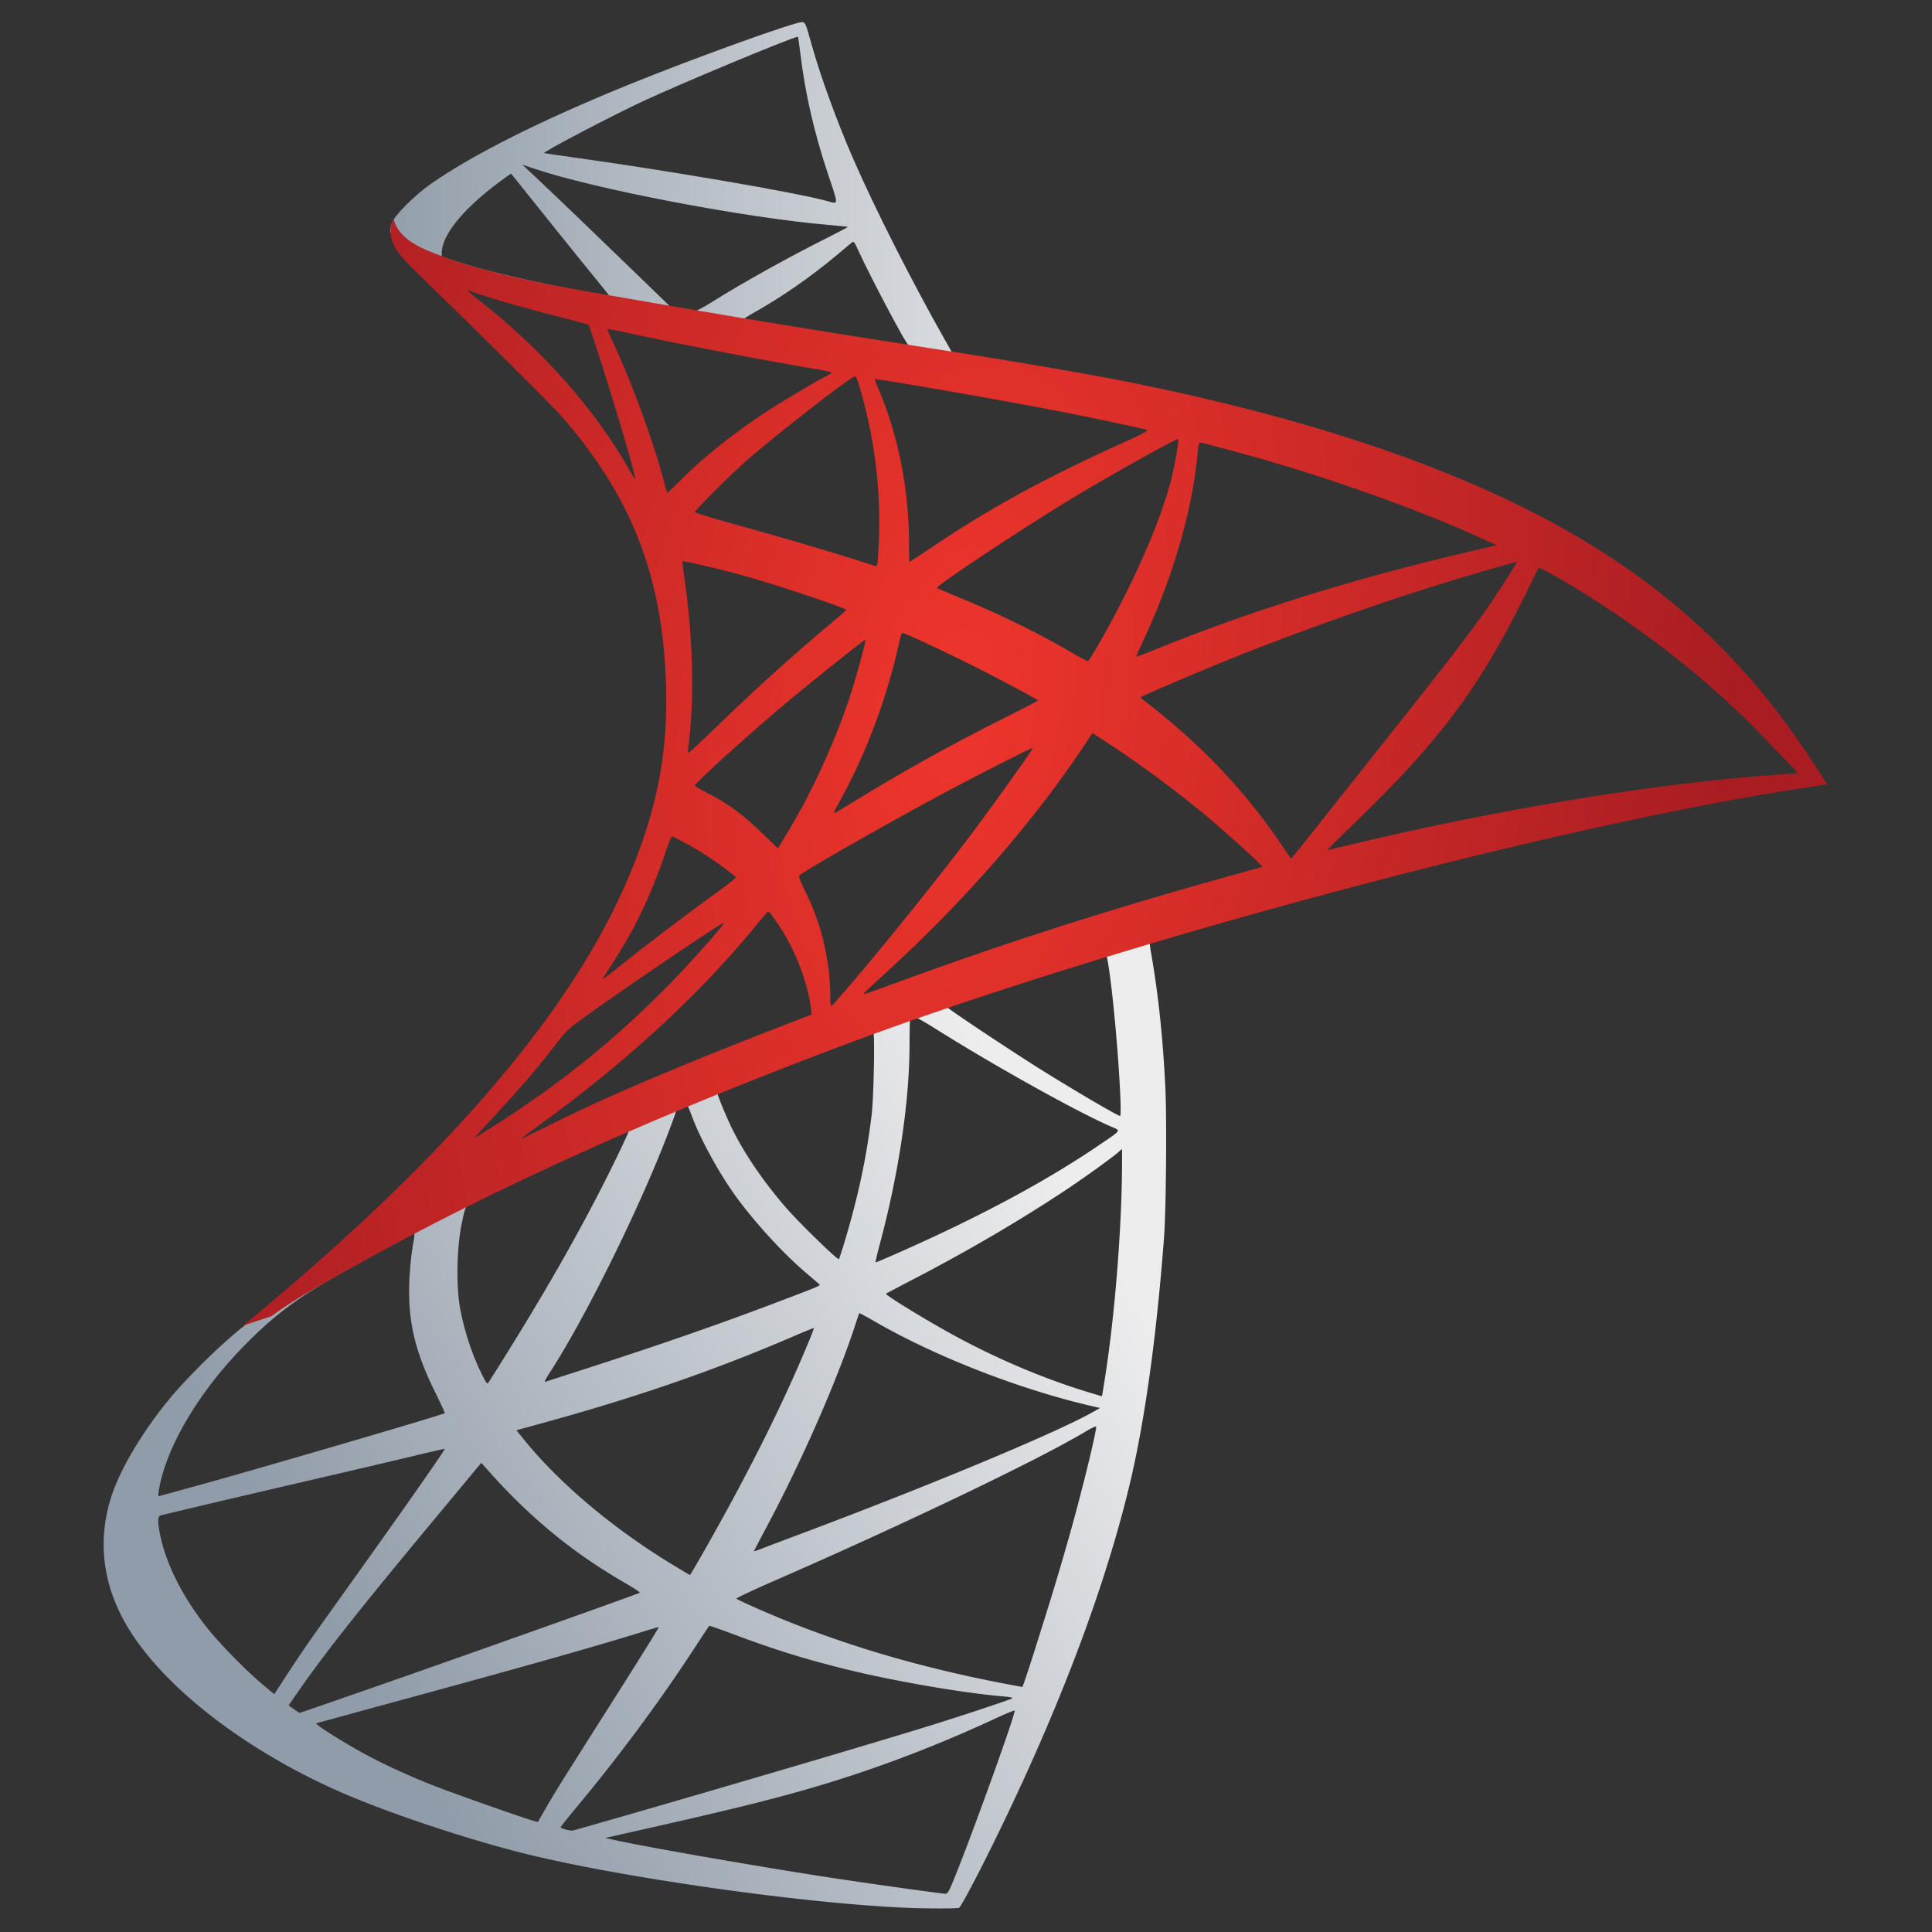 <svg height="385" width="385" xmlns="http://www.w3.org/2000/svg" xmlns:xlink="http://www.w3.org/1999/xlink"><rect width="100%" height="100%" fill="#333333" stroke="none"/><linearGradient id="a" gradientUnits="userSpaceOnUse" x1="212.623" x2="472.284" y1="791.435" y2="638.006"><stop offset="0" stop-color="#909ca9"/><stop offset="1" stop-color="#ededee"/></linearGradient><linearGradient id="b" gradientUnits="userSpaceOnUse" x1="188.331" x2="397.26" y1="215.982" y2="215.982"><stop offset="0" stop-color="#939fab"/><stop offset="1" stop-color="#dcdee1"/></linearGradient><radialGradient id="c" cx="-1259.098" cy="-245.428" gradientTransform="matrix(-.644 -.097 .194 -1.285 -377.154 -44.777)" gradientUnits="userSpaceOnUse" r="414.156"><stop offset="0" stop-color="#ee352c"/><stop offset="1" stop-color="#a91d22"/></radialGradient><path d="m469.04 461.903-132.345 43.16-115.056 50.819-32.233 8.518a801 801 0 0 1 -26.08 23.694c-10.151 8.834-19.698 16.84-26.958 22.626-8.084 6.443-20.103 18.37-26.247 26.017-9.14 11.377-16.287 23.51-19.36 32.84-5.53 16.786-2.836 33.788 7.827 49.48 13.622 20.044 40.738 40.409 72.274 54.273 16.086 7.071 43.232 16.188 63.587 21.328 33.922 8.566 99.482 17.873 135.588 19.256 7.323.28 17.071.254 17.52-.042.792-.523 6.413-11.166 12.934-24.489 22.19-45.33 38.245-87.824 46.885-124.118 5.231-21.976 9.31-51.28 11.951-86.025.74-9.733 1.009-42.193.44-53.226-.926-17.954-2.507-32.587-5.044-46.948-.373-2.104-.51-3.955-.314-4.123.368-.316 1.618-.717 17.874-5.442zm-30.246 17.75c1.203 0 4.401 30.67 5.233 50.128.177 4.135.141 6.782-.105 6.782-.79 0-16.948-9.489-28.402-16.682-10.003-6.282-28.985-18.896-32.003-21.265-.953-.748-.852-.785 7.325-3.6 13.914-4.792 46.901-15.364 47.952-15.364zm-67.417 22.123c.855-.002 3.183 1.283 8.686 4.73 20.642 12.932 48.595 28.49 60.573 33.72 3.714 1.621 4.138.993-4.416 6.802-18.234 12.382-40.904 24.557-68.736 36.922-4.851 2.154-8.96 3.914-9.126 3.914s.376-2.461 1.193-5.484c6.743-24.941 10.547-50.116 10.654-70.306.053-9.985.055-10.038 1.004-10.277a1 1 0 0 1 .168-.02zm-13.877 5.296c.597.6.165 22.975-.565 29.072-1.751 14.627-4.613 28.155-9.189 43.536-1.093 3.675-2.118 6.843-2.281 7.032-.398.461-14.08-12.87-18.628-18.146-7.772-9.015-13.92-17.97-18.398-26.792-2.277-4.483-5.907-13.338-5.568-13.584 1.537-1.116 54.253-21.496 54.629-21.118m-65.366 25.765c.123.012.218.046.272.105.197.217.894 1.842 1.549 3.62 3.187 8.657 10.353 21.517 16.577 29.743 6.794 8.981 15.653 18.551 23.065 24.908 2.38 2.04 4.6 3.945 4.919 4.227.635.563.848.468-15.468 6.656-18.91 7.173-39.503 14.355-63.147 21.998-9.01 2.913-16.637 5.374-16.933 5.484-.9.334-.625-.22 2.01-4.332 11.748-18.342 29.545-54.222 39.495-79.6 1.726-4.4 3.368-8.81 3.663-9.795.433-1.448.86-1.94 2.219-2.553.752-.34 1.41-.498 1.779-.46zm-20.03 8.268c.265.234-4.807 10.945-9.796 20.68-9.678 18.879-20.348 37.458-34.515 60.133-2.444 3.912-4.697 7.489-5.002 7.932-.504.73-.71.49-2.26-2.595-3.392-6.745-6.234-15.256-7.703-23.17-1.455-7.833-1.207-21.394.544-29.805 1.301-6.25 1.244-6.111 4.186-7.62 12.722-6.519 54.13-25.92 54.545-25.555zm172.53 7.011v4.25c-.021 22.316-2.404 52.868-5.86 75.161-.607 3.912-1.133 7.14-1.173 7.18-.04.039-2.86-.788-6.258-1.843-15.016-4.661-31.297-11.626-45.984-19.674-9.727-5.33-23.795-13.964-23.4-14.359.106-.107 4.25-2.303 9.209-4.877 19.64-10.194 38.402-21.185 54.712-32.086 6.12-4.09 15.277-10.71 17.31-12.496zm-248.07 29.575c.408-.02.305.755-.334 4.438-.445 2.561-.947 7.4-1.13 10.737-.805 14.628 1.567 25.42 8.832 40.187 2.02 4.105 3.6 7.528 3.516 7.598-.727.608-66.88 19.967-87.678 25.66-6.165 1.688-11.553 3.175-11.993 3.308-.722.217-.786.06-.523-1.633 2.278-14.676 13.473-33.938 29.114-50.108 10.4-10.75 18.725-17.118 32.882-25.2 10.16-5.8 25.94-14.506 27.105-14.945a.7.7 0 0 1 .21-.042zm156.038 27.943c.063-.076 2.514 1.236 5.442 2.93 21.368 12.357 51.185 23.948 76.606 29.763l2.302.524-3.16 1.758c-13.28 7.369-57.013 25.565-101.68 42.321-6.522 2.447-12.884 4.845-14.129 5.338-1.245.492-2.26.83-2.26.732s1.842-3.644 4.102-7.87c12.54-23.446 25.056-51.938 31.48-71.708.654-2.015 1.234-3.713 1.297-3.788m-15.907 5.211c.069.069-.713 2.17-1.737 4.647-8.718 21.08-20.14 44.076-34.703 69.908-3.706 6.574-6.83 11.941-6.95 11.93-.118-.01-3.132-1.794-6.697-3.976-21.213-12.987-39.982-28.973-52.306-44.52l-1.758-2.197 9.147-2.512c32.625-8.938 60.293-18.496 87.804-30.35 3.895-1.678 7.131-2.998 7.2-2.93m98.813 34.494c.047.01.063.043.063.084 0 2.223-5.047 22.802-9.251 37.696-3.527 12.493-6.488 22.265-11.973 39.58-2.422 7.647-4.501 13.888-4.625 13.856a35 35 0 0 0 -1.298-.252c-29.72-5.378-56.338-12.878-81.273-22.898-6.977-2.803-17.05-7.265-17.582-7.786-.18-.176 5.844-3.014 13.375-6.3 45.541-19.87 92.727-42.498 108.86-52.2 1.94-1.168 3.376-1.848 3.704-1.78m-228.101 7.807c.244.231-12.495 18.467-30.287 43.368-6.184 8.655-13.448 18.856-16.137 22.668a477 477 0 0 0 -9.063 13.417l-4.207 6.488-4.48-3.767c-5.255-4.413-14.455-13.782-18.628-18.984-8.587-10.705-14.406-21.97-16.702-32.317-1.06-4.777-1.092-7.21-.084-7.514 1.456-.439 28.172-6.728 53.226-12.538 13.917-3.227 30.007-7.004 35.77-8.393s10.535-2.481 10.592-2.428m12.81 4.898 3.222 3.6c14.411 16.053 29.067 28.032 46.948 38.366 3.157 1.824 5.563 3.41 5.358 3.537-.744.46-61.833 22.18-90.085 32.024-15.933 5.551-29.022 10.078-29.094 10.067s-.975-.6-1.988-1.318l-1.842-1.32 2.888-4.165c9.374-13.578 21.152-28.51 46.927-59.527zm79.828 57.057c.071-.088 4.537 1.495 9.942 3.516 13.029 4.872 23.254 8.049 37.09 11.512 16.993 4.253 41.55 8.507 56.094 9.733 2.232.188 3.372.443 3.014.67-.676.427-15.4 5.345-26.226 8.748-17.185 5.402-69.702 20.917-112.523 33.238-7.944 2.286-14.736 4.217-15.091 4.291-.96.2-4.312-.68-4.312-1.13 0-.214 2.401-3.253 5.316-6.74 14.393-17.216 28.692-36.445 40.627-54.629 3.264-4.973 5.999-9.121 6.07-9.21zm-17.686.502c.129.129-6.966 11.49-19.444 31.145a9616 9616 0 0 0 -13.291 20.993c-2.048 3.247-5.048 8.182-6.656 10.989l-2.93 5.107-1.487-.398c-3.585-.97-28.88-9.906-35.56-12.558-8.282-3.287-16.912-7.257-23.276-10.696-7.952-4.297-18.037-10.675-17.246-10.926.227-.072 13.911-3.817 30.39-8.309 43.84-11.95 68.09-18.815 83.995-23.777 2.972-.927 5.448-1.627 5.505-1.57m124.516 29.198c.095-.02.138-.02.147 0 .414 1.037-15.815 45.989-21.747 60.239-1.329 3.191-1.82 3.965-2.512 3.934-1.679-.073-25.211-3.363-39.454-5.525-24.933-3.785-66.695-11.078-77.234-13.48l-2.449-.544 14.945-3.37c32.032-7.217 47.415-11.087 63.022-15.865 19.682-6.025 39.172-13.538 58.857-22.689 3.112-1.446 5.764-2.556 6.425-2.7" fill="url(#a)" transform="matrix(.569 0 0 .569 -29.397 -82.923)"/><path d="m332.647 153.475c-2.213-.258-37.732 12.539-60.552 21.81-30.922 12.563-54.93 24.6-69.74 34.996-5.514 3.87-12.446 10.83-13.46 13.5-.378 1-.556 2.168-.564 3.37l13.437 12.684 31.877 10.172 75.937 13.563 86.799 14.924.879-7.452c-.263-.04-.511-.084-.775-.125l-11.428-1.8-2.323-4.082c-11.797-20.816-24.834-46.575-32.4-64.005-5.86-13.5-11.488-29.05-14.61-40.313-1.854-6.688-2.047-7.121-3.077-7.242m-1.674 5.15c.088-.017.132-.017.146 0 .07.083.474 2.875.88 6.195 1.708 13.98 4.836 27.54 9.732 42.133 3.69 10.997 3.742 10.351-.649 9.126-10.207-2.849-55.937-10.699-89.018-15.28-5.33-.738-9.767-1.394-9.837-1.465-.42-.42 23.857-13.14 34.62-18.147 13.802-6.422 51.389-22.07 54.126-22.563zm-96.386 44.77 3.872 1.318c21.239 7.23 74.474 17.399 103.9 19.843 3.32.275 6.11.571 6.195.648s-2.735 1.585-6.258 3.35c-14.195 7.11-29.819 15.777-40.626 22.542-3.174 1.986-6.085 3.588-6.468 3.558s-2.476-.367-4.667-.733l-3.998-.649-10.047-9.753c-17.637-17.07-31.407-30.277-36.733-35.268zm-3.935 3.14 14.066 17.56c7.743 9.66 15.503 19.245 17.225 21.308s3.056 3.81 2.973 3.872c-.4.292-20.386-3.6-30.978-6.028-10.873-2.494-15.37-3.687-22.102-5.84l-5.484-1.758.02-1.36c.07-6.746 8.573-16.696 23.003-26.876l1.277-.879zm119.786 23.923c.422.033.867.89 2.114 3.621 3.412 7.474 14.03 27.729 16.598 31.647.845 1.29 2.186 1.377-11.91-.9-33.874-5.472-44.833-7.303-44.833-7.514 0-.129 1.016-.794 2.26-1.486 10.49-5.834 21.075-13.176 30.497-21.119 2.252-1.9 4.417-3.708 4.814-4.04.163-.136.32-.22.46-.209" fill="url(#b)" transform="matrix(.569 0 0 .569 -29.397 -82.923)"/><path d="m189.496 222.43s-2.198 3.485-.125 8.666c1.282 3.205 5.133 7.056 9.377 11.135 0 0 44.452 43.361 49.898 49.647 24.63 28.426 35.327 56.41 36.315 95.046.634 24.793-4.148 46.587-15.761 71.917-20.815 45.4-64.672 95.467-132.407 151.14l9.942-3.286c6.39-4.787 15.069-9.9 35.54-21.098 47.145-25.787 100.087-49.508 165.122-73.948 93.568-35.163 247.48-76.42 335.057-89.834l9.125-1.402-1.402-2.198c-8.008-12.447-13.474-20.122-20.051-28.256-19.209-23.754-42.463-43.136-70.955-59.087-39.153-21.92-89.936-38.956-154.133-51.72-12.137-2.413-38.715-6.969-60.343-10.34-45.814-7.14-75.363-11.96-108.002-17.644-11.702-2.03-29.174-4.965-40.773-7.472-6.043-1.307-17.53-4.023-26.456-7.096-7.37-2.901-17.748-5.706-19.968-14.17m25.766 25.012c.062-.056 1.732.46 3.767 1.152 3.752 1.273 8.702 2.764 14.463 4.374a619 619 0 0 0 13.187 3.516c6.014 1.538 10.987 2.86 11.051 2.93.666.75 10.767 32.988 14.212 45.357 1.315 4.721 2.313 8.655 2.219 8.75-.095.093-1.215-1.645-2.47-3.852-11.686-20.551-30.193-41.45-51.594-58.27-2.668-2.097-4.835-3.877-4.835-3.957m49.25 13.605c.514-.035 2.733.336 5.379.921 17.042 3.769 47.471 9.644 67.04 12.935 3.26.549 5.945 1.14 5.945 1.319s-1.218.95-2.7 1.695c-3.284 1.652-16.57 9.604-21.015 12.58-11.097 7.427-21.074 15.377-28.34 22.605-2.92 2.904-5.363 5.274-5.442 5.274s-.589-1.693-1.13-3.767c-3.633-13.925-11.143-34.486-17.875-48.957-1.083-2.329-1.967-4.382-1.967-4.563 0-.023.03-.037.105-.041zm86.631 16.473c.57.19 1.648 3.554 3.558 11.114 3.658 14.476 5.36 30.734 4.794 45.775-.158 4.186-.423 8.073-.587 8.644l-.313 1.047-5.17-1.675c-10.658-3.406-28.07-8.533-42.992-12.663-8.477-2.346-15.426-4.44-15.426-4.646 0-.62 12.37-12.986 17.687-17.687 10.156-8.978 37.48-30.232 38.45-29.91zm6.886.983c.309-.287 41.399 6.828 60.071 10.403 13.918 2.664 34.055 6.881 35.268 7.388.586.245-1.498 1.38-8.184 4.396-26.445 11.926-46.037 22.57-65.512 35.603-5.13 3.433-9.393 6.237-9.482 6.237s-.165-2.865-.167-6.363c-.014-18.992-3.805-38.161-10.759-54.357-.748-1.743-1.31-3.237-1.235-3.307m106.244 21.015c.318.318-1.03 8.42-2.198 13.207-3.635 14.897-13.27 37.007-25.158 57.79-2.095 3.661-3.969 6.715-4.186 6.78-.218.067-2.925-1.357-6.007-3.16-11.626-6.8-24.79-13.232-39.245-19.193-4.031-1.662-7.464-3.142-7.64-3.307-.66-.619 31.465-21.887 48.496-32.108 13.623-8.174 35.556-20.392 35.938-20.01zm7.598 1.193c.925 0 19.148 4.968 28.57 7.786 23.47 7.02 50.545 16.91 68.108 24.886l7.305 3.307-5.149 1.193c-42.975 9.873-79.809 21.266-115.285 35.666-2.948 1.197-5.514 2.177-5.694 2.177s.761-2.28 2.072-5.065c10.665-22.658 17.552-46.434 19.34-66.622.163-1.838.495-3.328.733-3.328m-181.133 41.63c.29-.287 14.16 2.963 21.726 5.087 11.37 3.192 35.566 11.289 35.582 11.91 0 .12-2.667 2.445-5.924 5.17-13.081 10.943-25.7 22.386-40.815 36.984-4.48 4.327-8.288 7.849-8.476 7.849s-.272-.632-.168-1.403c2.276-16.803 1.787-38.38-1.381-60.343-.402-2.784-.645-5.154-.544-5.253zm292.065.273c.208.208-6.435 10.59-10.57 16.514-6.033 8.643-14.779 19.99-34.703 45.043a15399 15399 0 0 0 -26.247 33.09c-3.976 5.04-7.313 9.169-7.41 9.169-.095 0-1.378-1.805-2.846-3.998-11.231-16.78-24.559-31.518-40.459-44.75-2.967-2.47-6.314-5.177-7.43-6.007s-2.025-1.598-2.03-1.716c-.01-.274 16.97-7.557 29.93-12.83 22.564-9.182 53.403-20.177 76.48-27.252 12.17-3.731 25.1-7.448 25.285-7.263m7.66 2.01c.365-.075 2.787 1.097 5.694 2.762 24.305 13.923 48.123 31.803 66.852 50.192 5.328 5.23 18.361 18.788 18.168 18.9-.05.029-4.551.385-10.005.795-42.119 3.168-95.968 12.128-147.812 24.594-3.52.846-6.565 1.549-6.76 1.549-.196 0 3.658-3.869 8.56-8.582 30.446-29.27 44.336-47.752 60.678-80.771 2.434-4.918 4.498-9.16 4.584-9.419.005-.016.017-.016.042-.02zm-222.617 22.813c1.39.313 14.375 6.354 24.175 11.261 8.961 4.487 22.535 11.714 23.212 12.35.085.079-4.697 2.576-10.633 5.546-18.794 9.402-34.891 18.282-51.699 28.55-4.792 2.927-8.81 5.336-8.937 5.336-.42 0-.254-.362 2.428-5.274 8.95-16.393 16.17-35.964 20.324-55.09.37-1.706.816-2.749 1.13-2.679m-13.082 2.345c.271.27-3.098 12.647-5.232 19.256-4.094 12.676-11.015 28.611-17.666 40.605a313 313 0 0 1 -5.316 9.168l-2.47 4.04-5.61-5.422c-6.518-6.319-11.827-10.243-18.607-13.73-2.664-1.37-4.831-2.64-4.835-2.826-.012-.824 17.053-16.344 30.224-27.482 9.428-7.972 29.271-23.85 29.512-23.61zm79.495 32.693 4.877 3.16c11.187 7.265 24.434 17.036 34.535 25.452 5.66 4.717 16.66 14.567 18.921 16.954l1.214 1.277-8.1 2.26c-45.813 12.711-81.208 24.027-122.507 39.203-4.583 1.685-8.54 3.077-8.812 3.077-.57 0-1.135.524 9.168-8.958 26.415-24.31 49.75-51.093 67.187-77.15zm-20.89 5.233c.24.24-13.538 19.536-21.725 30.433-9.795 13.037-27.241 34.831-39.245 49.02-5.015 5.927-9.312 10.846-9.544 10.925-.255.087-.414-1.365-.419-3.663-.023-12.106-3.086-25.044-8.498-36-2.285-4.628-2.668-5.748-2.197-6.175 1.883-1.707 31.025-18.324 49.396-28.172 12.619-6.765 31.993-16.608 32.233-16.368zm-126.336 30.956c.25 0 2.588 1.175 5.19 2.617 6.379 3.533 12.109 7.42 17.164 11.637.195.163-2.423 2.301-5.819 4.751-9.48 6.84-23.914 17.734-32.275 24.384-8.82 7.017-9.113 7.232-8.121 5.714 6.606-10.102 9.927-15.822 13.396-23.128 3.083-6.494 6.156-14.203 8.35-20.91.913-2.786 1.865-5.065 2.115-5.065m33.656 26.415c.456-.057 1.104.791 3.81 4.835 5.702 8.52 10.07 19.884 11.197 29.135l.23 1.988-13.667 5.296c-24.534 9.52-47.118 18.905-62.373 25.891a652 652 0 0 0 -16.724 8.016c-4.92 2.462-8.937 4.397-8.937 4.291s3.09-2.429 6.865-5.17c29.94-21.736 55.755-45.532 75.204-69.322 2.08-2.544 3.969-4.75 4.207-4.897a.45.45 0 0 1 .188-.063m-15.53 3.85c.396.397-11.047 13.338-18.754 21.204-19.289 19.686-38.412 35.121-62.101 50.15-2.964 1.88-5.673 3.58-6.028 3.788-.65.38.21-.598 10.612-11.93 6.554-7.142 11.571-13.07 17.267-20.47 3.752-4.874 4.468-5.558 9.963-9.524 14.803-10.685 48.647-33.61 49.04-33.217z" fill="url(#c)" transform="matrix(.569 0 0 .569 -29.397 -82.923)"/></svg>